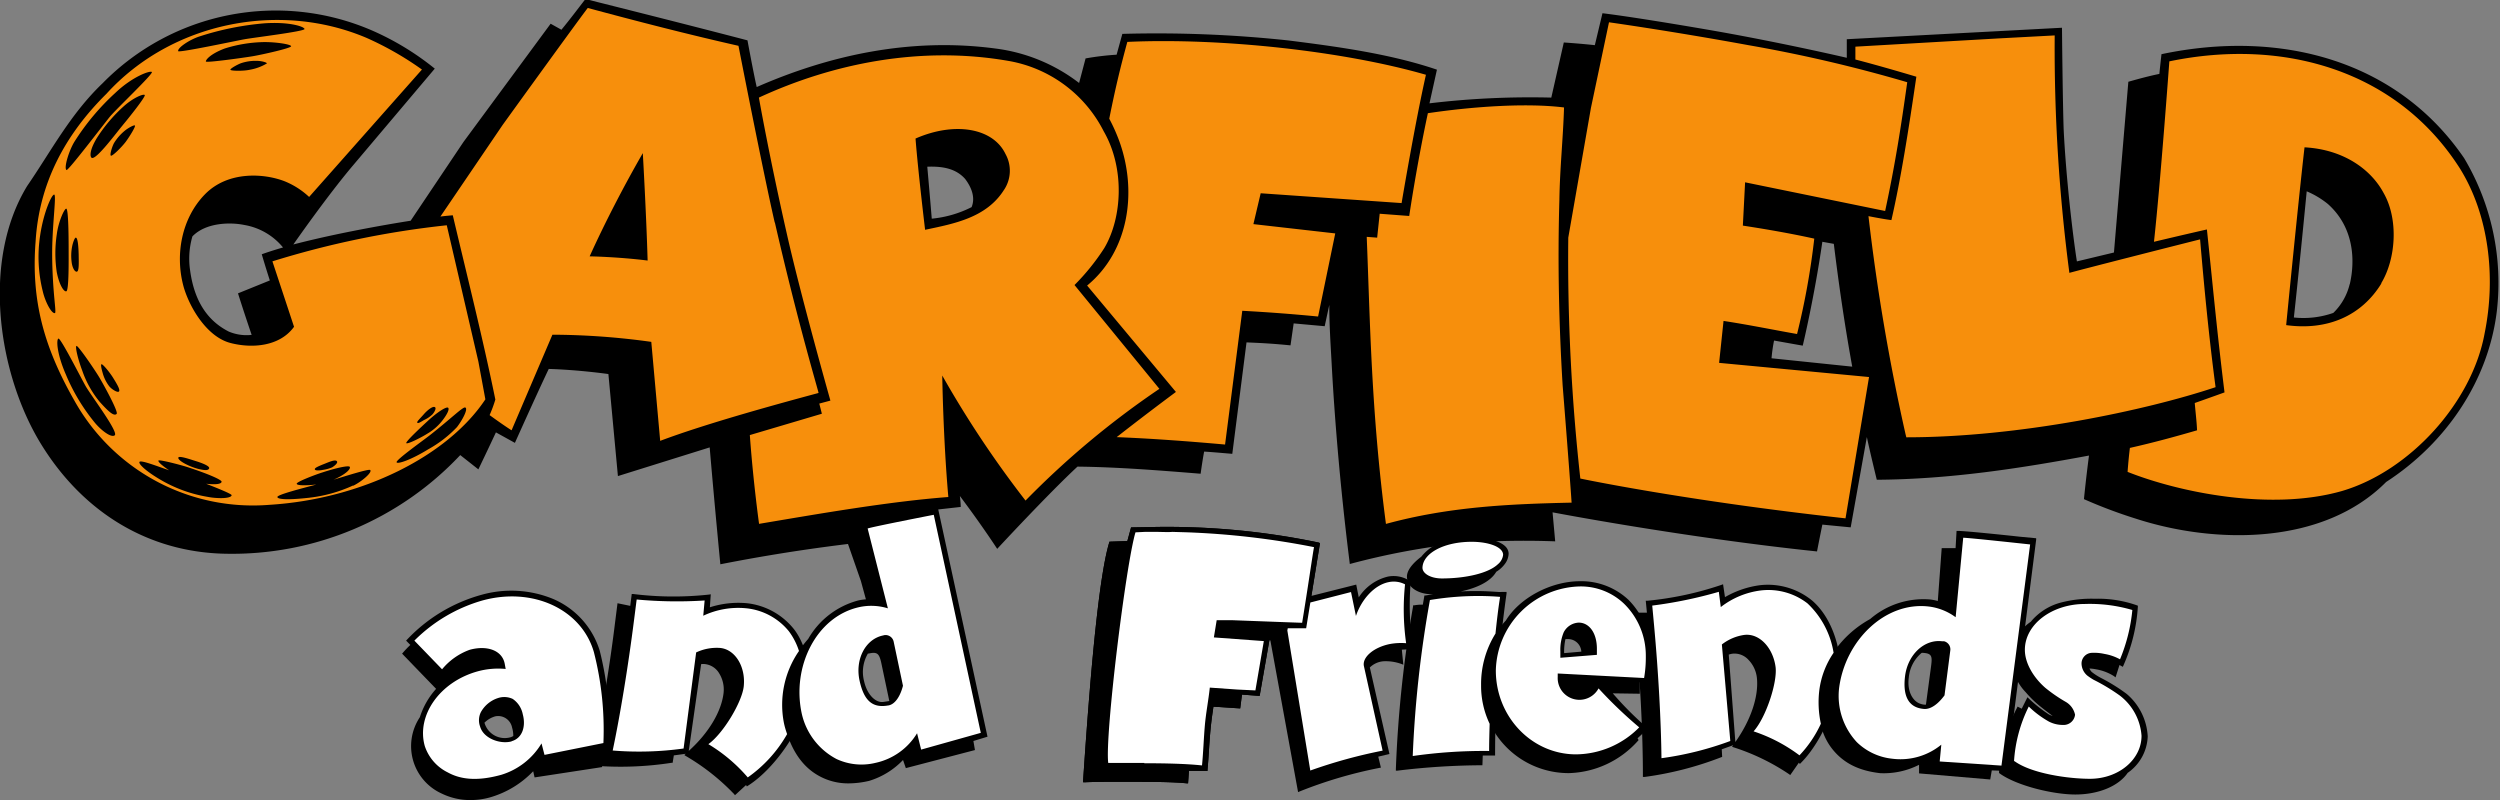 <?xml version="1.0" encoding="UTF-8" standalone="no"?>
<!-- Created with Inkscape (http://www.inkscape.org/) -->

<svg
   xmlns:dc="http://purl.org/dc/elements/1.1/"
   xmlns:cc="http://creativecommons.org/ns#"
   xmlns:rdf="http://www.w3.org/1999/02/22-rdf-syntax-ns#"
   xmlns:svg="http://www.w3.org/2000/svg"
   xmlns="http://www.w3.org/2000/svg"
   xmlns:sodipodi="http://sodipodi.sourceforge.net/DTD/sodipodi-0.dtd"
   xmlns:inkscape="http://www.inkscape.org/namespaces/inkscape"
   width="1000"
   height="320"
   viewBox="0 0 264.583 84.667"
   version="1.1"
   id="svg8"
   inkscape:version="0.92.4 (5da689c313, 2019-01-14)"
   sodipodi:docname="Garfield and Friends.svg">
  <rect x="0" y="0" width="264.583" height="84.667" fill="#808080" stroke="none"/>
  <defs
     id="defs2">
    <style
       id="style10">.cls-1{fill:#f78f0c;}.cls-2{fill:#fff;}</style>
  </defs>
  <sodipodi:namedview
     id="base"
     pagecolor="#ffffff"
     bordercolor="#666666"
     borderopacity="1.0"
     inkscape:pageopacity="0.0"
     inkscape:pageshadow="2"
     inkscape:zoom="0.98994949"
     inkscape:cx="522.0152"
     inkscape:cy="169.28932"
     inkscape:document-units="px"
     inkscape:current-layer="layer1"
     showgrid="false"
     units="px"
     inkscape:window-width="1920"
     inkscape:window-height="1017"
     inkscape:window-x="-8"
     inkscape:window-y="-8"
     inkscape:window-maximized="1" />
  <g
     inkscape:label="Layer 1"
     inkscape:groupmode="layer"
     id="layer1"
     transform="translate(0,-212.333)">
    <g
       id="g95"
       transform="matrix(0.607,0,0,0.607,-42.608,167.231)">
      <path
         id="path14"
         d="m 499.83,101.88 c -11.71,-17.12 -32.07,-22.5 -52.77,-18.13 0,0 -0.17,1.42 -0.37,3.44 -1.78,0.36 -3.76,0.9 -5.41,1.37 l -2.51,29.77 -6.46,1.55 c -0.71,-4.5 -1.91,-14.69 -2.31,-23.09 -0.17,-5 -0.29,-17.65 -0.29,-17.65 l -37.52,2 c 0,0.79 0,1.51 0,3.24 0,0 -9.51,-2.23 -20.85,-4.3 -4.28,-0.78 -16.26,-2.81 -21.75,-3.47 l -1.33,5.57 c -1.7,-0.19 -3.9,-0.37 -5.41,-0.47 l -2.18,9.61 a 147.71,147.71 0 0 0 -21.24,1 l 1.3,-5.87 c -8.14,-2.76 -17.23,-4 -25.95,-5.1 a 215,215 0 0 0 -28.9,-1.14 l -1,3.63 a 47.05,47.05 0 0 0 -5.41,0.65 l -1.13,4.28 a 30.08,30.08 0 0 0 -14.54,-6 c -14.94,-2 -29.15,1.22 -41.67,6.71 -0.56,-2.43 -1.61,-8.14 -1.61,-8.14 -11.45,-3 -28.25,-7.2 -28.25,-7.2 -1.45,1.86 -2.5,3.29 -4.19,5.35 l -1.88,-1.05 -15.2,20.62 -9.21,13.73 c 0,0 -11.13,1.7 -20.45,4.14 0,0 5.84,-8.4 10.44,-13.83 L 146,86.27 A 47.74,47.74 0 0 0 135,79.59 42.28,42.28 0 0 0 88.1,88.8 c -5.66,5.41 -9,11.87 -13.17,17.93 -8.06,13.22 -5,32.93 2.42,45 7.42,12.07 18.9,18.88 32.15,19.12 a 54.61,54.61 0 0 0 40.94,-17.2 l 3.16,2.49 c 0,0 1.65,-3.42 3.06,-6.45 l 3.31,1.83 c 0,0 3.93,-8.77 5.9,-12.89 5.23,0.15 10.4,0.89 10.4,0.89 l 1.66,17.79 16,-5 c 0.92,10.78 1.86,20.38 1.86,20.38 a 308,308 0 0 1 37.29,-5 l -0.38,-4.44 5,-0.56 c 0,0 0,-0.8 -0.15,-1.91 3.94,5.24 6.51,9.22 6.51,9.22 0,0 8.94,-9.65 14,-14.34 7.11,0.08 14.53,0.68 21.47,1.24 0,0 0.28,-2.1 0.61,-3.86 1.77,0.11 3.39,0.27 4.91,0.39 L 287.53,134 c 2.62,0.11 4.69,0.22 7.67,0.52 l 0.55,-3.83 5.41,0.49 0.8,-3.71 c 0,3.47 0.24,7.06 0.41,10.17 0.17,3.11 0.89,16.85 3.17,35 a 126.42,126.42 0 0 1 19.53,-3.64 144.92,144.92 0 0 1 16.28,-0.31 l -0.46,-5.06 c 0,0 22.75,4.37 46.11,6.82 0.31,-1.63 0.93,-4.68 0.93,-4.68 l 4.94,0.48 2.82,-15.75 c 0.48,2.34 1.73,7.45 1.73,7.45 12.77,-0.08 25.08,-2 37,-4.22 0,0 -0.47,3.5 -0.88,7.6 a 85.17,85.17 0 0 0 9,3.39 c 13.89,4.52 32.71,4.68 43.69,-6.38 10.58,-6.87 17.85,-17.77 19.3,-29.8 a 42.53,42.53 0 0 0 -5.7,-26.66 z m -384,16.75 c 0.72,2.44 1.41,4.57 1.41,4.57 l -5.55,2.25 c 1.1,3.5 2.38,7.24 2.38,7.24 a 7.93,7.93 0 0 1 -4,-0.58 c -3,-1.53 -5.87,-4.44 -6.72,-10.59 a 13.91,13.91 0 0 1 0.39,-6 c 2.34,-2.43 6.62,-2.49 9,-2 a 11.15,11.15 0 0 1 6.8,3.93 c 0,0 -1.94,0.55 -3.69,1.18 z m 123.74,-8.2 a 19.38,19.38 0 0 1 -6.92,2 c 0,0 -0.26,-3.23 -0.78,-9.06 2.75,-0.1 5,0.34 6.59,2.12 1.07,1.4 1.85,3.22 1.13,4.94 z m 139.5,26.34 a 26.38,26.38 0 0 1 0.44,-3.09 l 5,0.89 c 0,0 2,-8.28 3.42,-18.11 l 2,0.36 c 0.89,7.27 1.92,14.3 3.21,21.41 z m 100.8,-12.91 a 10.34,10.34 0 0 1 -2.85,5 15.69,15.69 0 0 1 -6.88,0.8 c 0,0 0.72,-6.33 2.24,-22 a 15.25,15.25 0 0 1 3.69,2.21 c 4.54,4.05 4.8,9.78 3.82,13.99 z"
         inkscape:connector-curvature="0" />
      <path
         id="path16"
         d="m 300.11,168.9 a 129.49,129.49 0 0 0 -28.3,-2.72 l -4.41,0.08 -0.65,2.38 -3.12,0.11 -0.05,0.18 c -1.52,5.06 -3,18.25 -4.54,41.49 v 0.28 h 0.28 c 2,-0.09 4.4,-0.09 6.49,-0.08 h 1.5 c 3.38,0 7.19,0 9.78,0.26 h 0.25 l 0.15,-2.17 h 3.24 v -0.23 c 0.11,-1.16 0.19,-2.35 0.26,-3.5 0.07,-1.15 0.16,-2.37 0.27,-3.52 0.11,-1.15 0.23,-2.09 0.38,-3.09 l 0.12,-0.85 4.67,0.3 0.31,-2.41 3.08,0.23 1.7,-9.71 h 2.82 l 0.38,-2.11 h 3.21 L 300.34,169 Z"
         inkscape:connector-curvature="0" />
      <path
         id="path18"
         d="m 354.16,178.92 a 12,12 0 0 0 -8.32,-3.28 h -0.15 c -5.11,0 -10.55,2.92 -12.94,6.85 a 15.85,15.85 0 0 0 -4.32,11.28 15.26,15.26 0 0 0 15.34,15.33 16.72,16.72 0 0 0 12,-5.62 l 0.12,-0.14 -0.18,-0.32 c 0.56,-0.5 1.09,-1 1.6,-1.54 l 0.19,-0.19 -0.2,-0.17 a 57,57 0 0 1 -5.91,-5.93 l 4.71,0.07 v -2 h 1.6 v -0.21 a 34.75,34.75 0 0 0 0.34,-4.57 13.59,13.59 0 0 0 -3.88,-9.56 z m -8.25,9 -3,0.26 a 10,10 0 0 1 0.23,-2.45 h 0.45 a 2.32,2.32 0 0 1 2.32,2.27 z"
         inkscape:connector-curvature="0" />
      <path
         id="path20"
         d="m 441,195.3 a 31.14,31.14 0 0 0 -4.52,-2.81 10.22,10.22 0 0 1 -1.55,-1 1.52,1.52 0 0 1 -0.42,-0.63 8.08,8.08 0 0 1 1.13,0.14 8.5,8.5 0 0 1 3.13,1.19 l 0.28,0.22 0.69,-2.16 0.58,0.32 0.11,-0.25 a 29.86,29.86 0 0 0 2.51,-10.22 v -0.19 l -0.18,-0.07 a 20.32,20.32 0 0 0 -7.32,-1.14 21,21 0 0 0 -5.87,0.65 10.16,10.16 0 0 0 -5.31,3.37 7.66,7.66 0 0 0 -3.4,6.52 9.12,9.12 0 0 0 2.52,5.75 l 0.08,0.09 a 18.53,18.53 0 0 0 1.87,1.89 c 0.87,0.75 1.95,1.56 2.76,2.17 a 3.54,3.54 0 0 1 -0.66,-0.27 24.51,24.51 0 0 1 -3.74,-3 l -1,2 -0.72,-0.37 -0.11,0.23 a 35.31,35.31 0 0 0 -2.32,5.66 26.57,26.57 0 0 0 -0.8,5.56 v 0.13 l 0.11,0.08 c 3,2.16 9.35,3.67 13.19,3.67 4,0 7.53,-1.44 9.12,-3.77 a 8.09,8.09 0 0 0 3.5,-6.36 10.43,10.43 0 0 0 -3.66,-7.4 z"
         inkscape:connector-curvature="0" />
      <path
         id="path22"
         d="m 316.55,187.3 a 50.12,50.12 0 0 1 -0.4,-11.47 v -0.14 l -0.12,-0.08 a 5.12,5.12 0 0 0 -3.87,-0.77 8.37,8.37 0 0 0 -5.06,3.62 l -0.44,-2.23 -14,3.53 0.42,2.09 -2.07,0.41 5.51,30.15 0.29,-0.12 a 77.35,77.35 0 0 1 13.9,-4.1 l 0.25,-0.05 -0.46,-1.91 1.95,-0.47 -3.42,-15.08 a 3.84,3.84 0 0 1 2.37,-1.08 8,8 0 0 1 3.47,0.6 l -0.26,-2.62 a 9.59,9.59 0 0 1 1.62,0 h 0.34 z"
         inkscape:connector-curvature="0" />
      <path
         id="path24"
         d="m 208.7,184.1 a 12.16,12.16 0 0 0 -8.27,-4.62 16.22,16.22 0 0 0 -6.47,0.71 l 0.16,-2.27 -0.3,0.05 a 57.05,57.05 0 0 1 -13.24,-0.1 h -0.24 l -0.26,2.07 -2.22,-0.46 -0.47,3.71 c -1,8.17 -2.56,17.25 -4.12,24.3 l -0.06,0.29 h 0.29 a 58.29,58.29 0 0 0 13.8,-0.48 h 0.17 l 0.21,-1.29 2.08,-0.28 v 0 l -0.26,0.22 0.29,0.18 a 38.21,38.21 0 0 1 8.39,6.62 l 0.16,0.2 1.93,-1.77 0.14,0.24 0.22,-0.14 c 5,-3.19 10,-10.85 10.56,-16.08 0.44,-4.34 -0.46,-8.37 -2.49,-11.1 z m -16.26,6 a 2.58,2.58 0 0 1 0.74,0 3.3,3.3 0 0 1 2.42,1.63 5.36,5.36 0 0 1 0.75,3.41 c -0.37,3.23 -2.62,7 -6.07,10.09 z"
         inkscape:connector-curvature="0" />
      <path
         id="path26"
         d="m 391,189.34 c -0.49,-4.31 -2.25,-8.06 -4.81,-10.29 a 12.18,12.18 0 0 0 -9.08,-2.72 16.39,16.39 0 0 0 -6.16,2.09 l -0.33,-2.25 -0.29,0.11 a 56.91,56.91 0 0 1 -12.95,2.77 h -0.24 l 0.2,2.08 h -2.27 l 0.34,3.73 c 0.77,8.19 1.23,17.4 1.23,24.62 v 0.29 h 0.29 a 58.09,58.09 0 0 0 13.37,-3.44 l 0.16,-0.06 -0.07,-1.32 2,-0.72 v 0 l -0.21,0.28 0.33,0.11 a 38.08,38.08 0 0 1 9.61,4.66 l 0.21,0.16 1.5,-2.15 0.19,0.21 0.18,-0.19 c 4.18,-4.18 7.44,-12.75 6.8,-17.97 z m -18.67,-1.07 a 3.29,3.29 0 0 1 2.71,1.07 5.34,5.34 0 0 1 1.48,3.17 c 0.33,3.23 -1.06,7.36 -3.76,11.17 l -1.15,-15.24 a 2.72,2.72 0 0 1 0.76,-0.17 z"
         inkscape:connector-curvature="0" />
      <path
         id="path28"
         d="m 331.52,177.52 c -1.11,-0.07 -2.24,-0.15 -3.39,-0.16 -1.15,-0.01 -2.18,0 -3.28,0.07 2.77,-0.58 5.23,-1.7 6.22,-3.43 a 5.21,5.21 0 0 0 1.55,-1.43 3.18,3.18 0 0 0 0.61,-1.7 c 0,-2.07 -3.45,-2.85 -6.7,-2.88 a 15.35,15.35 0 0 0 -5.28,0.94 8.22,8.22 0 0 0 -3.24,2.43 c -0.77,0.59 -2.5,2 -2.51,3.47 0,1.76 1.81,3.06 4.36,3.09 h 0.19 l -1.33,0.21 h -0.17 l -0.28,1.6 h -0.46 a 8.54,8.54 0 0 0 -1.07,0.12 h -0.17 v 0.17 a 209.41,209.41 0 0 0 -3,28.37 v 0.28 h 0.28 a 126.09,126.09 0 0 1 14.57,-0.94 h 0.24 l 0.06,-1.7 h 2.15 v -0.25 a 200.92,200.92 0 0 1 2,-28 v -0.27 h -0.27 z"
         inkscape:connector-curvature="0" />
      <path
         id="path30"
         d="m 422.25,167.87 c -0.85,-0.1 -9.29,-1 -10.69,-1 h -0.23 l -0.17,3 h -2.42 l -0.68,9.22 a 9.34,9.34 0 0 0 -1.3,-0.26 14.19,14.19 0 0 0 -10.5,3.41 c -4.86,2.67 -8.25,7.36 -8.85,12.24 -0.54,4.4 0.24,7.93 2.32,10.5 1.95,2.4 4.58,3.71 8.29,4.13 a 13.58,13.58 0 0 0 6.77,-1.46 v 1.5 l 12.41,1.06 0.27,-1.58 2.59,0.09 5.15,-40.32 v -0.25 z M 405,197 c -1.23,-0.39 -2.33,-2.07 -2,-4.54 a 6.31,6.31 0 0 1 2.24,-4.32 1.25,1.25 0 0 1 0.34,0 c 1.48,0.11 1.52,0.66 1.31,2.3 l -0.9,6.73 A 2.58,2.58 0 0 1 405,197 Z"
         inkscape:connector-curvature="0" />
      <path
         id="path32"
         d="m 242.37,202.75 -8.67,-40 c 0,0 -11.57,2.23 -12.85,2.71 l -3.15,2.7 2.6,7.46 0.87,3.18 a 9.62,9.62 0 0 0 -1.31,0.19 14.26,14.26 0 0 0 -8.76,6.72 c -3.69,4.14 -5.31,9.69 -4.25,14.5 1,4.32 2.88,7.39 5.7,9.12 a 10.45,10.45 0 0 0 5.63,1.56 16,16 0 0 0 3.56,-0.44 13.64,13.64 0 0 0 5.9,-3.64 l 0.49,1.42 12.05,-3.15 -0.27,-1.58 z m -18.09,-6.07 c -1.33,0.25 -2.89,-1.18 -3.43,-3.61 a 6.34,6.34 0 0 1 0.67,-4.82 h 0.15 c 1.47,-0.33 1.82,0 2.18,1.64 l 1.4,6.64 z"
         inkscape:connector-curvature="0" />
      <path
         id="path34"
         d="m 174.77,187.8 a 14.41,14.41 0 0 0 -8.12,-9.06 19.15,19.15 0 0 0 -12.5,-0.73 28.1,28.1 0 0 0 -13,7.83 L 141,186 l 0.74,0.75 a 17.2,17.2 0 0 0 -1.29,1.35 l -0.15,0.17 5.93,6.14 a 13.43,13.43 0 0 0 -2.83,4.94 9.08,9.08 0 0 0 3.82,13.32 11.29,11.29 0 0 0 5,1.13 12.79,12.79 0 0 0 3.38,-0.46 16.83,16.83 0 0 0 7.56,-4.57 l 0.24,1.08 11.77,-1.8 0.1,-3 1.13,-0.16 v -0.21 a 57.25,57.25 0 0 0 -1.63,-16.88 z m -15.08,14.83 a 2.2,2.2 0 0 1 -0.49,0.22 3.67,3.67 0 0 1 -4.54,-2.54 4.37,4.37 0 0 1 1.89,-1.11 2.47,2.47 0 0 1 2.92,1.93 5.34,5.34 0 0 1 0.22,1.5 z"
         inkscape:connector-curvature="0" />
      <path
         id="path36"
         d="m 300.11,168.9 a 129.49,129.49 0 0 0 -28.3,-2.72 l -4.41,0.08 -0.65,2.38 -3.12,0.11 -0.05,0.18 c -1.52,5.06 -3,18.25 -4.54,41.49 v 0.28 h 0.28 c 2,-0.09 4.4,-0.09 6.49,-0.08 h 1.5 c 3.38,0 7.19,0 9.78,0.26 h 0.25 l 0.15,-2.17 h 3.24 v -0.23 c 0.11,-1.16 0.19,-2.35 0.26,-3.5 0.07,-1.15 0.16,-2.37 0.27,-3.52 0.11,-1.15 0.23,-2.09 0.38,-3.09 l 0.12,-0.85 4.67,0.3 0.31,-2.41 3.08,0.23 1.7,-9.71 h 2.82 l 0.38,-2.11 h 3.21 L 300.34,169 Z"
         inkscape:connector-curvature="0" />
      <path
         id="path38"
         d="m 344,194.93 a 3,3 0 0 0 1.66,0.57 2.78,2.78 0 0 0 1.63,-0.57 z"
         inkscape:connector-curvature="0" />
      <path
         id="path40"
         d="m 375.05,82.18 a 251.28,251.28 0 0 1 27.68,6.46 c -1.08,7.75 -2.08,14.18 -3.85,22.45 l -24.42,-5 -0.39,7.55 c 3.87,0.59 8.34,1.36 12.45,2.27 a 129.68,129.68 0 0 1 -3,16.63 c -4,-0.7 -8.18,-1.57 -12.82,-2.28 l -0.77,7.31 26.14,2.47 c 0,0 -3.9,23.47 -4.1,24.64 -28,-3.08 -46.24,-6.94 -46.24,-6.94 a 347.82,347.82 0 0 1 -2.1,-42 l 3.95,-22.62 3.15,-14.93 c 0,0 10.71,1.5 24.32,3.99 z m 43.64,-1.18 -25,1.44 c 0,0.59 0,1.36 0,2.24 3.11,0.8 7.29,2 10.63,3 -1.37,9.39 -2.7,17.8 -4.35,25 -1.49,-0.19 -4,-0.69 -4,-0.69 a 362.14,362.14 0 0 0 6.46,38 l 0.14,0.56 c 19.67,0 41.79,-4.68 53.92,-8.74 -1.14,-8.63 -1.95,-17 -2.7,-25.77 -4,1 -20.27,5.14 -22.79,5.84 a 301.09,301.09 0 0 1 -2.56,-41.4 z m -99.85,6.35 C 304.49,83.19 282.9,80.86 266.75,81.61 265.43,86.45 264.6,90 263.6,95 a 31,31 0 0 1 1.78,4 c 3.12,8.69 1.67,19.07 -5.64,25.09 l 15.48,18.55 c -6.11,4.55 -10.33,7.88 -10.33,7.88 6.3,0.25 12.6,0.73 18.9,1.29 l 3,-23.32 c 4.48,0.24 8.91,0.58 13.22,1 L 303,115 288.73,113.38 290,108 l 24.57,1.71 c 0,0 2.33,-13.91 4.25,-22.4 m 24.07,5.73 c -6.77,-0.84 -16.26,-0.11 -23.74,1 -2,9.35 -3.25,17.92 -3.25,17.92 l -5.15,-0.39 -0.44,4.17 -1.82,-0.14 c 0.59,14.51 0.75,30.27 3.35,50.05 11,-3 21.47,-3.47 32.37,-3.71 -0.37,-5.63 -1.56,-20.41 -1.56,-20.41 -0.65,-10.58 -0.89,-21.48 -0.57,-32.39 0.08,-5.41 0.65,-10.74 0.81,-16.07 M 257.54,124 a 39,39 0 0 0 5.18,-6.42 c 3.14,-5.28 3.63,-13.93 -0.09,-20.39 A 23,23 0 0 0 246,84.92 c -15.27,-2.66 -30.56,0.42 -43.49,6.4 0,0 1.74,9.93 4.89,23.83 2.47,10.94 7.58,29 7.58,29 l -1.94,0.52 0.45,1.77 -12.56,3.72 c 0.59,8.2 1.61,15.48 1.61,15.48 10.58,-1.78 22.63,-3.89 33,-4.68 -0.91,-10.31 -1.06,-21.18 -1.06,-21.18 a 180.66,180.66 0 0 0 14.52,21.8 150.69,150.69 0 0 1 23.34,-19.48 z m -12.27,-16.63 c -3.07,4.92 -8.78,5.94 -13.78,7 0,0 -1.23,-10.23 -1.67,-15.91 6.84,-3 13.53,-1.84 15.69,2.7 a 6,6 0 0 1 -0.24,6.22 z m -40,5.73 c -2,-8.69 -6.32,-30.81 -6.32,-30.81 -8.85,-2 -17.79,-4.31 -26.28,-6.6 -2.45,3.23 -14.82,20.37 -14.82,20.37 l -10.87,16 c 0.9,-0.12 2.16,-0.22 2.16,-0.22 2.42,10.25 5.32,21.8 7.42,32.13 a 23.39,23.39 0 0 1 -1,2.71 c 0,0 2.3,1.69 3.83,2.65 l 7.12,-16.67 a 127.38,127.38 0 0 1 17.24,1.25 l 1.55,17.26 c 8.41,-3.17 21.62,-6.73 27.61,-8.35 0.09,0.03 -3.47,-11.67 -7.61,-29.71 z M 173,119 c 2.75,-6.06 6,-12.31 9.27,-18 0,0 0.61,10.64 0.84,18.73 C 177.77,119.07 173,119 173,119 Z M 499.21,103.86 C 488.31,86.58 468.4,80.86 448.43,85 c 0,0 -1.55,21.2 -2.68,31.46 0,0 5.38,-1.28 9.23,-2.15 1,9.46 1.72,17.48 3.07,28.41 -2.06,0.75 -5.19,1.85 -5.19,1.85 0.14,1.7 0.35,3.35 0.4,4.76 -3.88,1.13 -7.75,2.18 -11.71,3.07 -0.28,2.31 -0.4,4.18 -0.4,4.18 9,3.57 25,6.88 37.39,3.33 11.79,-3.47 22.69,-15.42 24.87,-27.54 1.99,-9.81 0.7,-20.55 -4.23,-28.55 z m -13.81,19.87 c -3.47,5.65 -9.42,8.25 -16.6,7.26 0,0 2.15,-21.87 3.2,-31 6.85,0.37 11.63,3.89 13.81,8 2.55,4.47 2.19,11.34 -0.44,15.7 z m -331.8,13.61 -5.51,-23.76 a 159.25,159.25 0 0 0 -30.4,6.29 l 3.77,11.41 c -2.5,3.47 -7.37,3.79 -11.06,2.83 -3.94,-1 -7,-5.82 -8.16,-9.69 -1.62,-5.74 -0.33,-12.14 3.7,-16.25 4.03,-4.11 10.34,-3.65 13.91,-2.25 a 13.82,13.82 0 0 1 4.24,2.72 l 19.67,-22.21 a 54.66,54.66 0 0 0 -9.7,-5.54 c -15.26,-6.46 -34,-2.67 -45.31,9.77 -7.35,7.27 -11.75,15.75 -12.35,25.76 -0.81,10.34 1.51,18.48 6.7,27.62 a 35.65,35.65 0 0 0 34.09,18.28 c 16.1,-1 31.07,-8.5 37.63,-18.39 z M 113.77,86.46 c -1.21,0.27 -3.41,0.21 -3.41,0 0,-0.21 1.06,-0.81 1.75,-1.1 a 7.88,7.88 0 0 1 3,-0.44 c 0.52,0 1.6,0.23 1.62,0.44 a 8.64,8.64 0 0 1 -2.96,1.1 z m 0.47,-2.35 c -1.62,0.27 -8.1,1.17 -8.15,0.92 -0.05,-0.25 0.68,-1.28 3.28,-2.27 a 24.22,24.22 0 0 1 6.93,-1.12 c 2.17,0 4.65,0.4 4.65,0.73 0,0.33 -5.09,1.47 -6.71,1.74 z M 105,80.65 a 50,50 0 0 1 11.41,-2.29 c 4.29,-0.27 6.83,0.58 6.88,1 0.05,0.42 -8.85,1.49 -10.53,1.8 -1.68,0.31 -11.41,2.38 -11.5,2.06 -0.14,-0.6 2.08,-2.05 3.74,-2.57 z m -3.72,73.42 c 0.2,-0.33 2,0.3 3,0.61 1,0.31 2.57,0.87 2.37,1.31 -0.2,0.44 -1,0.26 -1.77,0.1 a 10.29,10.29 0 0 1 -2.22,-0.83 c -0.56,-0.26 -1.55,-0.89 -1.35,-1.19 z M 83.18,99 a 41.58,41.58 0 0 1 7.12,-8.5 c 3,-2.86 6.07,-3.93 6.37,-3.64 0.3,0.29 -6.27,6.5 -7.35,7.83 -1.08,1.33 -7.25,9.44 -7.53,9.26 -0.51,-0.37 0.46,-3.46 1.39,-4.95 z m 8.4,-2.85 c -1.06,1.25 -4.51,5.94 -5.36,5.69 -0.3,-0.09 -0.57,-1.09 0.86,-3.47 a 26.77,26.77 0 0 1 4.77,-5.61 c 1.63,-1.44 3.37,-2.14 3.58,-1.89 0.21,0.25 -2.79,4.01 -3.85,5.27 z m -8,25.53 c -0.46,0 -0.8,-0.9 -0.89,-1.64 a 8.5,8.5 0 0 1 0.09,-2.82 c 0.1,-0.51 0.42,-1.5 0.63,-1.48 0.36,0 0.47,1.7 0.5,2.94 0.02,1.42 0.09,2.95 -0.33,2.99 z m -3.82,7.22 c -0.62,0.07 -1.68,-2 -2.09,-3.73 A 24.81,24.81 0 0 1 77.2,115.3 c 0.6,-4 2,-7.08 2.44,-7.07 0.44,0.01 -0.39,5.55 -0.35,10.65 0.06,6.7 0.81,9.97 0.47,10.01 z m 0.34,-13.77 c 0.27,-2.15 1.32,-4.49 1.65,-4.44 0.33,0.05 0.41,3.78 0.41,7.06 0,1.64 0.07,7.2 -0.4,7.34 -0.47,0.14 -1.28,-1.28 -1.67,-3.34 a 22.25,22.25 0 0 1 0.01,-6.63 z m 10.1,35.07 c -0.65,0.51 -2.51,-1 -3.54,-2.28 a 33.77,33.77 0 0 1 -5,-8.36 c -1.58,-3.64 -1.66,-6.05 -1.28,-6.22 0.38,-0.17 4,7 4.81,8.4 1.25,2.04 5.68,7.91 5.01,8.46 z m 0.33,-3.73 c -0.43,0.41 -1.2,-0.14 -3,-2.16 a 17.42,17.42 0 0 1 -3,-5.4 c -0.74,-1.95 -1.27,-4.18 -1,-4.29 0.27,-0.11 3.18,4.14 4,5.52 0.82,1.38 3.35,6 3,6.33 z m 0.35,-3.87 c -0.27,0.14 -1.19,-0.4 -1.64,-0.95 a 6.64,6.64 0 0 1 -1.15,-2.34 c -0.14,-0.48 -0.39,-1.42 -0.2,-1.5 0.19,-0.08 1.38,1.33 2,2.33 0.62,1 1.41,2.26 0.99,2.46 z M 92.1,99.05 c -0.77,1 -2.34,2.53 -2.57,2.4 -0.23,-0.13 0.17,-1.48 0.52,-2.16 a 8.53,8.53 0 0 1 2.11,-2.36 c 0.43,-0.32 1.41,-0.89 1.56,-0.74 0.15,0.15 -0.85,1.81 -1.62,2.86 z m 14.34,61.89 a 24,24 0 0 1 -7.7,-2.67 c -3,-1.67 -4.48,-3.11 -4.22,-3.44 0.26,-0.33 2.84,0.67 5.15,1.47 -1.14,-0.77 -2,-1.5 -1.84,-1.7 0.16,-0.2 3.7,0.72 5,1.13 3.55,1.16 6.09,2.23 6,2.59 -0.09,0.36 -0.89,0.52 -2.7,0.33 2.16,0.84 4.49,1.79 4.45,2 -0.12,0.65 -2.72,0.58 -4.14,0.29 z m 37.63,-14.39 c 0.61,-0.71 1.66,-1.57 2,-1.22 0.16,0.16 0,0.66 -0.47,1.21 a 5,5 0 0 1 -1.48,1 c -0.5,0.29 -1,0.64 -1.16,0.47 -0.16,-0.17 0.43,-0.68 1.11,-1.46 z m 0.74,1.12 c 1.7,-1.57 3.25,-2.53 3.52,-2.27 0.27,0.26 -0.21,1.25 -1.18,2.44 a 9.07,9.07 0 0 1 -2.44,2.07 c -1.24,0.78 -3.54,1.91 -3.68,1.65 -0.14,-0.26 2.8,-2.99 3.78,-3.89 z m -17.91,7.45 c 0.94,-0.38 1.88,-0.77 2.07,-0.33 0.09,0.21 -0.24,0.6 -0.87,1 a 6.39,6.39 0 0 1 -1.61,0.44 c -0.61,0.13 -1.38,0.16 -1.41,-0.11 -0.03,-0.27 0.8,-0.59 1.82,-1 z m 4.86,3.83 a 25.14,25.14 0 0 1 -8.08,2.18 c -3.44,0.37 -5.14,0.23 -5.12,-0.18 0.02,-0.41 4.26,-1.49 6.74,-2.15 h -0.11 c -1.73,0.17 -3.24,0.18 -3.26,-0.16 -0.02,-0.34 3.32,-1.61 4.59,-2 2.21,-0.72 4.53,-1.26 4.67,-0.92 0.14,0.34 -0.54,1.16 -2.62,2.13 l -0.23,0.1 c 2.33,-0.71 6.16,-1.92 6.4,-1.7 0.44,0.42 -1.64,2.13 -2.98,2.75 z m 18.1,-10.17 a 20.67,20.67 0 0 1 -5,3.86 c -2.94,1.81 -5.36,2.65 -5.52,2.26 -0.16,-0.39 4.68,-3.83 5.77,-4.69 3.72,-2.92 5.79,-5 6.19,-4.86 0.6,0.19 -0.54,2.28 -1.44,3.43 z"
         class="cls-1"
         inkscape:connector-curvature="0"
         style="fill:#f78f0c" />
      <path
         id="path42"
         d="m 421.41,207 c 3,2.19 9.43,3.09 13.17,3.09 5,0 9,-3.35 9,-7.5 a 9.68,9.68 0 0 0 -3.77,-7 33,33 0 0 0 -4.56,-2.75 10.07,10.07 0 0 1 -1.13,-0.75 2.8,2.8 0 0 1 -1,-2.11 1.87,1.87 0 0 1 1.74,-1.85 8.23,8.23 0 0 1 2.26,0.19 8.64,8.64 0 0 1 2.71,0.94 29.83,29.83 0 0 0 2.15,-8.6 26.28,26.28 0 0 0 -8.29,-1.05 c -5.66,0 -10.45,3.5 -10.45,8 0,2.26 1.43,4.75 3.54,6.6 a 26.41,26.41 0 0 0 3.55,2.45 3.37,3.37 0 0 1 1.66,2.26 2,2 0 0 1 -2.11,1.78 5.3,5.3 0 0 1 -2.42,-0.57 16.58,16.58 0 0 1 -3.54,-2.64 24.79,24.79 0 0 0 -2.57,9.54"
         class="cls-2"
         inkscape:connector-curvature="0"
         style="fill:#ffffff" />
      <path
         id="path44"
         d="m 387.41,194.57 a 14.9,14.9 0 0 1 2.48,-6.45 15.09,15.09 0 0 0 -4.55,-8.61 11.13,11.13 0 0 0 -8.12,-2.26 14.22,14.22 0 0 0 -7,2.9 l -0.34,-2.66 a 75.81,75.81 0 0 1 -11.61,2.4 l 0.32,3.45 c 0.78,8.49 1.22,16.94 1.29,23.16 a 56,56 0 0 0 12,-3 l -1.47,-16.83 a 8.24,8.24 0 0 1 3.94,-1.67 c 2.63,-0.3 5,2.27 5.43,5.64 0.31,2.7 -1.69,8.77 -3.84,11.18 a 28,28 0 0 1 8,4.18 20.27,20.27 0 0 0 3.73,-5.51 17.67,17.67 0 0 1 -0.26,-5.92 z"
         class="cls-2"
         inkscape:connector-curvature="0"
         style="fill:#ffffff" />
      <path
         id="path46"
         d="m 412.49,168.06 -1.32,13.86 a 9.88,9.88 0 0 0 -4.63,-1.86 c -7.63,-0.94 -14.63,5.91 -15.69,14.22 a 11.83,11.83 0 0 0 3.09,9.42 10.39,10.39 0 0 0 6.18,2.89 11.24,11.24 0 0 0 8.55,-2.45 l -0.28,2.93 10.77,0.72 5,-38.56 c 0,0 -10.76,-1.17 -11.67,-1.17 z m -2.26,19.71 -1,7.77 c -1,1.36 -2.31,2.48 -3.59,2.37 -2.61,-0.21 -3.73,-2.13 -3.29,-5.72 0.47,-3.78 3.38,-6.46 6.45,-6.08 h 0.34 a 1.45,1.45 0 0 1 1.09,1.66 z"
         class="cls-2"
         inkscape:connector-curvature="0"
         style="fill:#ffffff" />
      <path
         id="path48"
         d="m 269.7,207.38 c 3.54,0 7.32,0.08 10.07,0.38 0.22,-2.26 0.3,-4.67 0.49,-6.9 0.19,-2.23 0.64,-4.49 0.87,-6.67 l 4.82,0.34 3.13,0.15 1.47,-8.6 -8.71,-0.64 0.49,-3 h 2.75 l 9.06,0.34 3.09,0.11 0.34,-2.11 c 0.94,-5.88 1.5,-9.88 1.73,-11.08 A 139.9,139.9 0 0 0 277,167.11 l -2.45,-0.07 c -0.31,0.07 -2.38,0 -2.49,0 h -2.26 l -1.63,0.08 c -1.69,5.66 -5.35,35.52 -4.75,40.2 h 6.3"
         class="cls-2"
         inkscape:connector-curvature="0"
         style="fill:#ffffff" />
      <path
         id="path50"
         d="m 356.85,192.52 a 21.32,21.32 0 0 0 0.3,-3.84 12.65,12.65 0 0 0 -3.81,-9.13 10.93,10.93 0 0 0 -7.61,-3 A 15,15 0 0 0 331,191.2 c 0,8.07 6.26,14.63 14,14.63 a 15.66,15.66 0 0 0 11,-4.71 76.19,76.19 0 0 1 -7.09,-6.79 3.79,3.79 0 0 1 -7.12,-2 v -0.6 z m -14,-8 a 3.09,3.09 0 0 1 2.6,-1.66 c 1.81,0 3.17,1.77 3.17,4.56 v 1.06 l -6.37,0.51 c 0,0 0,-0.22 0,-1.11 a 7.87,7.87 0 0 1 0.61,-3.39 z"
         class="cls-2"
         inkscape:connector-curvature="0"
         style="fill:#ffffff" />
      <path
         id="path52"
         d="m 321.55,175.16 c 4.15,0 8.16,-0.89 9.83,-2.5 a 2.49,2.49 0 0 0 0.89,-1.61 c 0,-1.4 -2.54,-2.25 -5.3,-2.28 -5,-0.05 -8.69,2 -8.76,4.51 -0.01,0.98 1.34,1.86 3.34,1.88 z"
         class="cls-2"
         inkscape:connector-curvature="0"
         style="fill:#ffffff" />
      <path
         id="path54"
         d="m 328.43,193.77 a 16.61,16.61 0 0 1 2.51,-9 c 0.23,-2.26 0.49,-4.41 0.8,-6.4 -1.1,-0.09 -2.26,-0.14 -3.4,-0.15 a 51.21,51.21 0 0 0 -8.83,0.7 198.79,198.79 0 0 0 -3,27.2 87.54,87.54 0 0 1 13.32,-0.88 c 0,-1.59 0.05,-3.17 0.09,-4.74 a 15.39,15.39 0 0 1 -1.49,-6.73 z"
         class="cls-2"
         inkscape:connector-curvature="0"
         style="fill:#ffffff" />
      <path
         id="path56"
         d="m 315.17,176.19 a 4.25,4.25 0 0 0 -2.85,-0.39 c -2.48,0.49 -4.74,3 -5.71,5.9 l -0.86,-4.17 -7.09,1.82 -0.73,4.49 h -3.21 l -0.07,0.4 4,24.41 a 88.61,88.61 0 0 1 12.61,-3.47 L 308,190.45 c -0.34,-1.55 1.73,-3.3 4.54,-3.86 a 10.83,10.83 0 0 1 2.82,-0.14 42.11,42.11 0 0 1 -0.19,-10.26 z"
         class="cls-2"
         inkscape:connector-curvature="0"
         style="fill:#ffffff" />
      <path
         id="path58"
         d="m 173.74,188 c -2.15,-7.46 -10.64,-11.41 -19.43,-9 a 27.45,27.45 0 0 0 -11.87,7 l 4.83,5 a 11.13,11.13 0 0 1 4.81,-3.4 c 3,-0.83 5.65,0.07 6.11,2.41 l 0.17,0.93 a 13.47,13.47 0 0 0 -4.89,0.42 c -6.61,1.83 -10.7,7.7 -9.22,13 a 7.87,7.87 0 0 0 4,4.61 c 2.45,1.36 5.47,1.5 9.36,0.42 a 12.37,12.37 0 0 0 7,-5.47 l 0.52,2 10.27,-2.06 A 54.6,54.6 0 0 0 173.74,188 Z m -14.35,15.57 c -2,0.54 -4.91,-0.52 -5.49,-2.59 a 3.19,3.19 0 0 1 0.13,-2.5 5.25,5.25 0 0 1 3,-2.47 3.47,3.47 0 0 1 2.55,0.15 4.2,4.2 0 0 1 1.76,2.68 c 0.56,2.04 -0.02,4.16 -1.95,4.7 z"
         class="cls-2"
         inkscape:connector-curvature="0"
         style="fill:#ffffff" />
      <path
         id="path60"
         d="m 233,164.06 c 0,0 -10.67,2.08 -11.53,2.39 l 3.53,13.92 a 9.84,9.84 0 0 0 -5,-0.21 c -7.51,1.66 -11.82,10.46 -10,18.64 a 11.86,11.86 0 0 0 6.06,7.85 10.3,10.3 0 0 0 6.79,0.66 11.25,11.25 0 0 0 7.24,-5.16 l 0.71,2.85 10.4,-2.92 z m -7.93,33.24 c -2.71,0.49 -4.22,-0.76 -5,-4.29 -0.83,-3.72 1,-7.22 4,-7.89 l 0.33,-0.08 a 1.45,1.45 0 0 1 1.61,1.15 l 1.62,7.68 c -0.41,1.61 -1.26,3.19 -2.52,3.43 z"
         class="cls-2"
         inkscape:connector-curvature="0"
         style="fill:#ffffff" />
      <path
         id="path62"
         d="m 206.85,200.23 a 16.47,16.47 0 0 1 2.65,-12.42 11.61,11.61 0 0 0 -1.77,-3.45 11,11 0 0 0 -7.43,-4 14.3,14.3 0 0 0 -7.49,1.3 l 0.24,-2.66 a 75.85,75.85 0 0 1 -11.85,-0.17 l -0.44,3.44 c -1.07,8.46 -2.46,16.8 -3.74,22.89 a 56.39,56.39 0 0 0 12.36,-0.35 l 2.19,-16.75 a 8.35,8.35 0 0 1 4.22,-0.78 c 2.62,0.28 4.43,3.31 4.08,6.68 -0.28,2.7 -3.54,8.2 -6.17,10.09 a 28.08,28.08 0 0 1 6.87,5.8 23.33,23.33 0 0 0 6.86,-7.55 c -0.22,-0.63 -0.43,-1.3 -0.58,-2.07 z"
         class="cls-2"
         inkscape:connector-curvature="0"
         style="fill:#ffffff" />
    </g>
  </g>
</svg>
